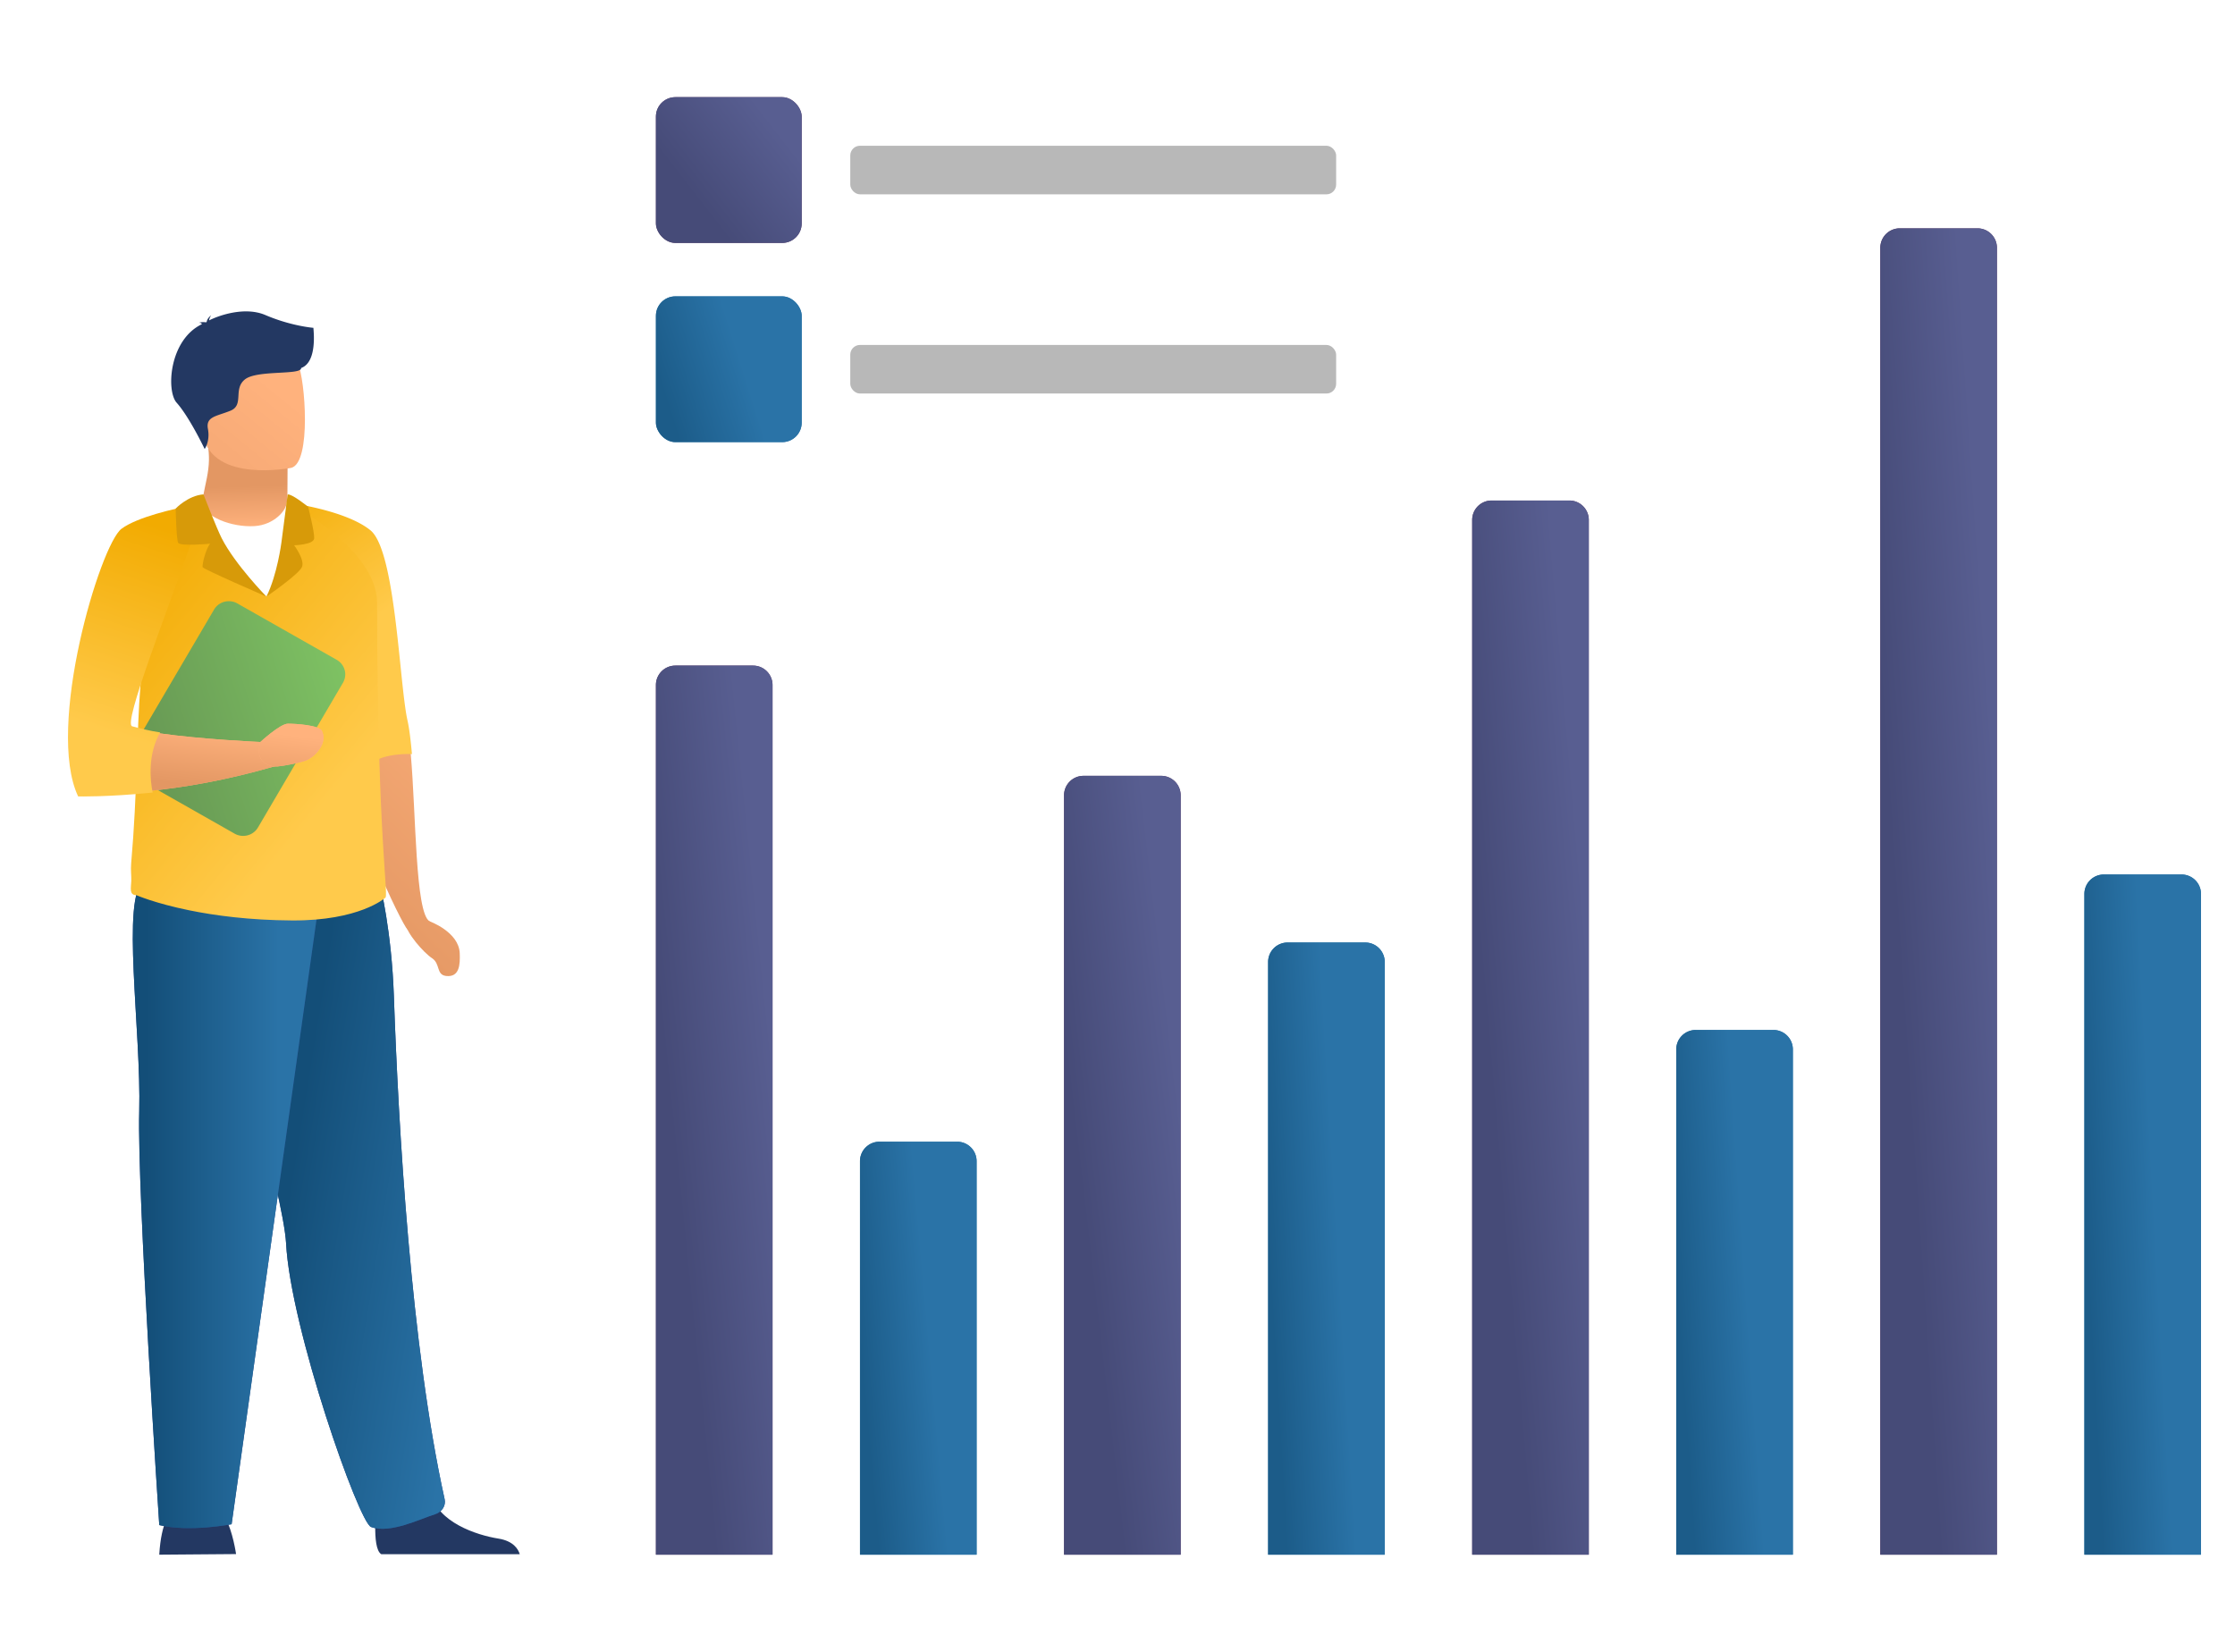 <svg width="460" height="340" viewBox="0 0 460 340" fill="none" xmlns="http://www.w3.org/2000/svg"><path fill="#fff" d="M0 0h460v340H0z"/><rect x="175" y="30" width="100" height="10" rx="2" fill="#B8B8B8"/><rect x="175" y="71" width="100" height="10" rx="2" fill="#B8B8B8"/><rect x="135" y="20" width="30" height="30" rx="4" fill="#5B325F"/><rect x="135" y="20" width="30" height="30" rx="4" fill="url(#paint0_linear_1025_4859)"/><rect x="135" y="61" width="30" height="30" rx="4" fill="#2274A6"/><rect x="135" y="61" width="30" height="30" rx="4" fill="url(#paint1_linear_1025_4859)"/><path d="M135 141a4 4 0 014-4h16a4 4 0 014 4v179h-24V141z" fill="#5B325F"/><path d="M135 141a4 4 0 014-4h16a4 4 0 014 4v179h-24V141z" fill="url(#paint2_linear_1025_4859)"/><path d="M177 239a4 4 0 014-4h16a4 4 0 014 4v81h-24v-81z" fill="#2274A6"/><path d="M177 239a4 4 0 014-4h16a4 4 0 014 4v81h-24v-81z" fill="url(#paint3_linear_1025_4859)"/><path d="M219 163.692a4 4 0 014-4h16a4 4 0 014 4V320h-24V163.692z" fill="#5B325F"/><path d="M219 163.692a4 4 0 014-4h16a4 4 0 014 4V320h-24V163.692z" fill="url(#paint4_linear_1025_4859)"/><path d="M261 198a4 4 0 014-4h16a4 4 0 014 4v122h-24V198z" fill="#2274A6"/><path d="M261 198a4 4 0 014-4h16a4 4 0 014 4v122h-24V198z" fill="url(#paint5_linear_1025_4859)"/><path d="M303 107.022a4 4 0 014-4h16a4 4 0 014 4V320h-24V107.022z" fill="#5B325F"/><path d="M303 107.022a4 4 0 014-4h16a4 4 0 014 4V320h-24V107.022z" fill="url(#paint6_linear_1025_4859)"/><path d="M345 216a4 4 0 014-4h16a4 4 0 014 4v104h-24V216z" fill="#2274A6"/><path d="M345 216a4 4 0 014-4h16a4 4 0 014 4v104h-24V216z" fill="url(#paint7_linear_1025_4859)"/><path d="M387 51a4 4 0 014-4h16a4 4 0 014 4v269h-24V51z" fill="#5B325F"/><path d="M387 51a4 4 0 014-4h16a4 4 0 014 4v269h-24V51z" fill="url(#paint8_linear_1025_4859)"/><path d="M429 184a4 4 0 014-4h16a4 4 0 014 4v136h-24V184z" fill="#2274A6"/><path d="M429 184a4 4 0 014-4h16a4 4 0 014 4v136h-24V184z" fill="url(#paint9_linear_1025_4859)"/><path d="M58.988 103.422s3.875 20.395 8.104 41.7c4.593 23.159 15.775 45.291 16.743 46.157 1.349 1.204 6.774-.344 4.563-1.657-2.943-1.753-2.774-22.284-3.854-34.372-.262-2.95-.567-5.372-.908-6.872-1.728-7.641-2.252-34.674-7.434-38.92-5.178-4.245-17.214-6.036-17.214-6.036z" fill="url(#paint10_linear_1025_4859)"/><path d="M88.398 189.625s6.047 2.173 6.222 6.573c.09 2.294-.015 4.989-2.79 4.687-2.093-.228-1.164-2.514-2.907-3.659-1.743-1.144-5.35-5.259-5.465-7.201-.117-1.945 4.94-.4 4.94-.4z" fill="url(#paint11_linear_1025_4859)"/><path d="M59.16 100.949l-.01 1.673s.465 5.233-6.088 5.994c-6.554.765-11.518-2.039-11.34-6.077.591-3.125 1.24-5.272 1.282-7.86.015-.96-.051-1.98-.232-3.134l12.696-.249 3.74.602-.048 9.051z" fill="url(#paint12_linear_1025_4859)"/><path d="M59.95 96.297s-16.261 3.23-18.152-6.757c-1.891-9.988-5.263-16.297 5.042-18.782 10.302-2.484 13.047.958 14.503 4.14 1.454 3.18 2.787 20.3-1.393 21.4z" fill="url(#paint13_linear_1025_4859)"/><path d="M58.988 103.422a6121.436 6121.436 0 008.104 41.7c4.14 7.982 7.696 13.407 8.794 12.387 2.24-2.078 6.411-2.377 8.9-2.3-.263-2.95-.567-5.373-.908-6.873a31.239 31.239 0 01-.39-2.152c-1.45-9.615-2.457-33.112-7.231-37.022-5.184-4.246-17.269-5.74-17.269-5.74z" fill="url(#paint14_linear_1025_4859)"/><path d="M48.587 319.876s-.661-4.655-2.19-7.421c-1.53-2.767-11.258-1.008-11.258-1.008s-1.945 1.509-2.361 8.553l15.809-.124zm29.886.023c-2.105-1.263-.907-10.682-.907-10.682s9.807-7.712 11.155-1.809c1.348 5.903 9.316 8.557 13.852 9.28 3.13.498 4.098 2.203 4.4 3.211h-28.5z" fill="#233862"/><path d="M58.161 250.709c.398 2.162.652 3.934.721 5.206.911 17.481 14.968 57.45 17.483 58.381 3.89 1.444 10.016-1.625 13.221-2.63 1.327-.418 2.226-1.734 1.93-3.068-6.96-31.46-9.517-76.76-10.45-103.58-.47-13.511-2.828-22.841-2.828-22.841s-34.284-8.992-34.486 2.384c-.184 10.065 11.354 49.542 14.41 66.148z" fill="#2B478B"/><path d="M58.161 250.709c.398 2.162.652 3.934.721 5.206.911 17.481 14.968 57.45 17.483 58.381 3.89 1.444 10.016-1.625 13.221-2.63 1.327-.418 2.226-1.734 1.93-3.068-6.96-31.46-9.517-76.76-10.45-103.58-.47-13.511-2.828-22.841-2.828-22.841s-34.284-8.992-34.486 2.384c-.184 10.065 11.354 49.542 14.41 66.148z" fill="url(#paint15_linear_1025_4859)"/><path d="M65.792 184.602L47.67 313.732s-8.698 1.685-14.89.175c0 0-4.566-68.475-4.125-85.078.443-16.604-3.81-44.428.97-47.497 4.778-3.069 36.167 3.27 36.167 3.27z" fill="#2B478B"/><path d="M65.792 184.602L47.67 313.732s-8.698 1.685-14.89.175c0 0-4.566-68.475-4.125-85.078.443-16.604-3.81-44.428.97-47.497 4.778-3.069 36.167 3.27 36.167 3.27z" fill="url(#paint16_linear_1025_4859)"/><path d="M27.02 181.332c-.06 1.497 1.146 2.742 2.666 2.766l28.56.43 20.978.314c.983.018-2.123-7.708-2.186-58.084-.015-11.243-17.718-23.336-18.044-23.336l-.003.003c0 1.619-2.594 4.607-6.593 4.865-4.744.306-10.564-2.016-10.564-4.702 0-.03-.552.557-1.439 1.823-2.367 3.392-7.138 11.664-10.184 26.064-2.404 11.37-1.48 26.574-3.212 46.192-.13 1.415.057 2.672.021 3.665z" fill="#fff"/><path d="M28.073 184.255s3.796 1.672 10.896 3.119c5.28 1.076 12.386 2.031 21.114 2.084 13.881.086 19.138-4.616 19.138-4.616.983.018-1.547-10.377-1.61-60.752-.016-11.243-18.295-20.671-18.62-20.671l-.003.003s.455 14.969-4.15 19.372c0 0-6.46-4.907-14.84-18.868-2.368 3.392-6.744 13.146-9.79 27.546-.618 2.93-1.017 6.114-1.297 9.562-.808 9.935-.627 22.067-1.912 36.63-.127 1.418.06 2.675.024 3.668-.063 1.494-.47 2.899 1.05 2.923z" fill="url(#paint17_linear_1025_4859)"/><path d="M27.847 159.988l20.44 11.602c1.684.954 3.834.388 4.805-1.266l17.495-29.791c.971-1.654.395-3.768-1.288-4.723l-20.441-11.601c-1.683-.955-3.833-.389-4.804 1.266l-17.495 29.79a3.425 3.425 0 001.288 4.723z" fill="url(#paint18_linear_1025_4859)"/><path d="M56.645 157.699c-10.122 2.938-18.831 4.376-25.533 5.055-1.71.172-3.29.297-4.725.383 1.49-3.623 3.622-8.761 5.184-12.381.377.062.766.118 1.158.175 8.86 1.274 20.96 1.799 20.96 1.799l2.956 4.969z" fill="#FFB27D"/><path d="M56.645 157.699c-10.122 2.938-18.831 4.376-25.533 5.055-1.71.172-3.29.297-4.725.383 1.49-3.623 3.622-8.761 5.184-12.381.377.062.766.118 1.158.175 8.86 1.274 20.96 1.799 20.96 1.799l2.956 4.969z" fill="url(#paint19_linear_1025_4859)"/><path d="M53.577 152.73s4.099-3.774 5.682-3.774c1.584 0 6.475.285 7.018 1.515 1.276 2.894-1.906 5.532-3.212 6.033-1.303.504-4.55 1.133-5.947 1.258-1.396.124-4.843-.629-3.54-5.032z" fill="#FFB27D"/><path d="M53.577 152.73s4.099-3.774 5.682-3.774c1.584 0 6.475.285 7.018 1.515 1.276 2.894-1.906 5.532-3.212 6.033-1.303.504-4.55 1.133-5.947 1.258-1.396.124-4.843-.629-3.54-5.032z" fill="url(#paint20_linear_1025_4859)"/><path d="M16.085 163.931s6.043.143 15.332-.797c-.512-2.482-1.052-7.884 1.55-12.381-2.207-.318-4.204-.848-5.772-1.263-1.927-.507 7.383-23.992 12.208-38.007.386-4.53.588-7.563.588-7.563l-.331.051c-3.755.729-11.388 2.44-14.64 4.856-4.39 3.27-15.664 40.867-8.935 55.104z" fill="url(#paint21_linear_1025_4859)"/><path d="M54.838 122.794s-12.923-5.597-13.116-6.039c-.193-.439.64-3.836 1.535-4.842 0 0-6.206.567-6.59-.189-.382-.756-.512-7.045-.512-7.045s2.518-2.671 5.718-2.923c0 0 2.714 6.982 3.752 9.022 2.75 5.411 9.213 12.016 9.213 12.016z" fill="#D79A09"/><path d="M57.908 111.724s-.832 6.54-3.07 11.07c0 0 6.75-4.622 7.326-6.131.576-1.509-1.632-4.433-1.632-4.433s4.03-.094 4.126-1.414c.096-1.319-1.249-6.508-1.249-6.508s-3.242-2.638-4.2-2.543l-1.3 9.959z" fill="#D79A09"/><path d="M64.504 67.476s-4.536-.344-9.883-2.63c-4.343-1.855-9.82.187-11.596 1.11a2.6 2.6 0 01.434-1.053s-.799.557-.916 1.334c-.082.06-.12.1-.1.116 0 0-.905-.163-1.487.095 0 0 .407-.057.552.198a.25.25 0 00.067.071c-6.774 3.217-7.398 13.74-5.218 16.174 2.621 2.929 5.767 9.526 5.767 9.526s1.145-1.56.669-4.136c-.477-2.577 1.788-2.577 4.647-3.75 2.86-1.172.477-4.454 2.98-6.444 2.503-1.992 11.68-.82 11.56-2.342 3.408-1.218 2.524-7.925 2.524-8.269z" fill="#233862"/><defs><linearGradient id="paint0_linear_1025_4859" x1="162.125" y1="29.394" x2="144.736" y2="42.884" gradientUnits="userSpaceOnUse"><stop stop-color="#585E91"/><stop offset="1" stop-color="#464B78"/></linearGradient><linearGradient id="paint1_linear_1025_4859" x1="137.066" y1="82.359" x2="153.439" y2="77.194" gradientUnits="userSpaceOnUse"><stop stop-color="#1C5C89"/><stop offset="1" stop-color="#2A73A7"/></linearGradient><linearGradient id="paint2_linear_1025_4859" x1="156.7" y1="194.303" x2="134.645" y2="196.547" gradientUnits="userSpaceOnUse"><stop stop-color="#585E91"/><stop offset="1" stop-color="#464B78"/></linearGradient><linearGradient id="paint3_linear_1025_4859" x1="178.653" y1="295.518" x2="192.941" y2="294.245" gradientUnits="userSpaceOnUse"><stop stop-color="#1C5C89"/><stop offset="1" stop-color="#2A73A7"/></linearGradient><linearGradient id="paint4_linear_1025_4859" x1="240.7" y1="209.89" x2="218.714" y2="212.443" gradientUnits="userSpaceOnUse"><stop stop-color="#585E91"/><stop offset="1" stop-color="#464B78"/></linearGradient><linearGradient id="paint5_linear_1025_4859" x1="262.653" y1="283.709" x2="277.003" y2="282.846" gradientUnits="userSpaceOnUse"><stop stop-color="#1C5C89"/><stop offset="1" stop-color="#2A73A7"/></linearGradient><linearGradient id="paint6_linear_1025_4859" x1="324.7" y1="170.965" x2="302.58" y2="172.863" gradientUnits="userSpaceOnUse"><stop stop-color="#585E91"/><stop offset="1" stop-color="#464B78"/></linearGradient><linearGradient id="paint7_linear_1025_4859" x1="346.653" y1="288.893" x2="360.984" y2="287.889" gradientUnits="userSpaceOnUse"><stop stop-color="#1C5C89"/><stop offset="1" stop-color="#2A73A7"/></linearGradient><linearGradient id="paint8_linear_1025_4859" x1="408.7" y1="132.485" x2="386.52" y2="133.998" gradientUnits="userSpaceOnUse"><stop stop-color="#585E91"/><stop offset="1" stop-color="#464B78"/></linearGradient><linearGradient id="paint9_linear_1025_4859" x1="430.653" y1="279.676" x2="445.013" y2="278.9" gradientUnits="userSpaceOnUse"><stop stop-color="#1C5C89"/><stop offset="1" stop-color="#2A73A7"/></linearGradient><linearGradient id="paint10_linear_1025_4859" x1="85.119" y1="116" x2="40.737" y2="162.487" gradientUnits="userSpaceOnUse"><stop stop-color="#FFB27D"/><stop offset="1" stop-color="#E39763"/></linearGradient><linearGradient id="paint11_linear_1025_4859" x1="85.119" y1="116" x2="40.737" y2="162.487" gradientUnits="userSpaceOnUse"><stop stop-color="#FFB27D"/><stop offset="1" stop-color="#E39763"/></linearGradient><linearGradient id="paint12_linear_1025_4859" x1="52.185" y1="108.742" x2="51.941" y2="100.016" gradientUnits="userSpaceOnUse"><stop stop-color="#FFB27D"/><stop offset="1" stop-color="#E39763"/></linearGradient><linearGradient id="paint13_linear_1025_4859" x1="61.379" y1="83.352" x2="50.746" y2="96.391" gradientUnits="userSpaceOnUse"><stop stop-color="#FFB27D"/><stop offset="1" stop-color="#F8AB77"/></linearGradient><linearGradient id="paint14_linear_1025_4859" x1="57.751" y1="96.841" x2="78.659" y2="126.226" gradientUnits="userSpaceOnUse"><stop stop-color="#F2AB01"/><stop offset="1" stop-color="#FFCA4B"/></linearGradient><linearGradient id="paint15_linear_1025_4859" x1="59.098" y1="246.739" x2="98.717" y2="253.113" gradientUnits="userSpaceOnUse"><stop stop-color="#134E78"/><stop offset="1" stop-color="#2A73A7"/></linearGradient><linearGradient id="paint16_linear_1025_4859" x1="30" y1="247.514" x2="57.388" y2="247.514" gradientUnits="userSpaceOnUse"><stop stop-color="#134E78"/><stop offset="1" stop-color="#2A73A7"/></linearGradient><linearGradient id="paint17_linear_1025_4859" x1="19.395" y1="121.641" x2="69.046" y2="162.663" gradientUnits="userSpaceOnUse"><stop stop-color="#F2AB01"/><stop offset="1" stop-color="#FFCA4B"/></linearGradient><linearGradient id="paint18_linear_1025_4859" x1="31.599" y1="150.809" x2="71.116" y2="138.332" gradientUnits="userSpaceOnUse"><stop stop-color="#699B55"/><stop offset="1" stop-color="#7EC263"/></linearGradient><linearGradient id="paint19_linear_1025_4859" x1="55.841" y1="150.786" x2="54.272" y2="163.518" gradientUnits="userSpaceOnUse"><stop stop-color="#FFB27D"/><stop offset="1" stop-color="#E39763"/></linearGradient><linearGradient id="paint20_linear_1025_4859" x1="55.841" y1="150.786" x2="54.272" y2="163.518" gradientUnits="userSpaceOnUse"><stop stop-color="#FFB27D"/><stop offset="1" stop-color="#E39763"/></linearGradient><linearGradient id="paint21_linear_1025_4859" x1="24.256" y1="105.531" x2="10.722" y2="146.83" gradientUnits="userSpaceOnUse"><stop stop-color="#F2AB01"/><stop offset="1" stop-color="#FFCA4B"/></linearGradient></defs></svg>